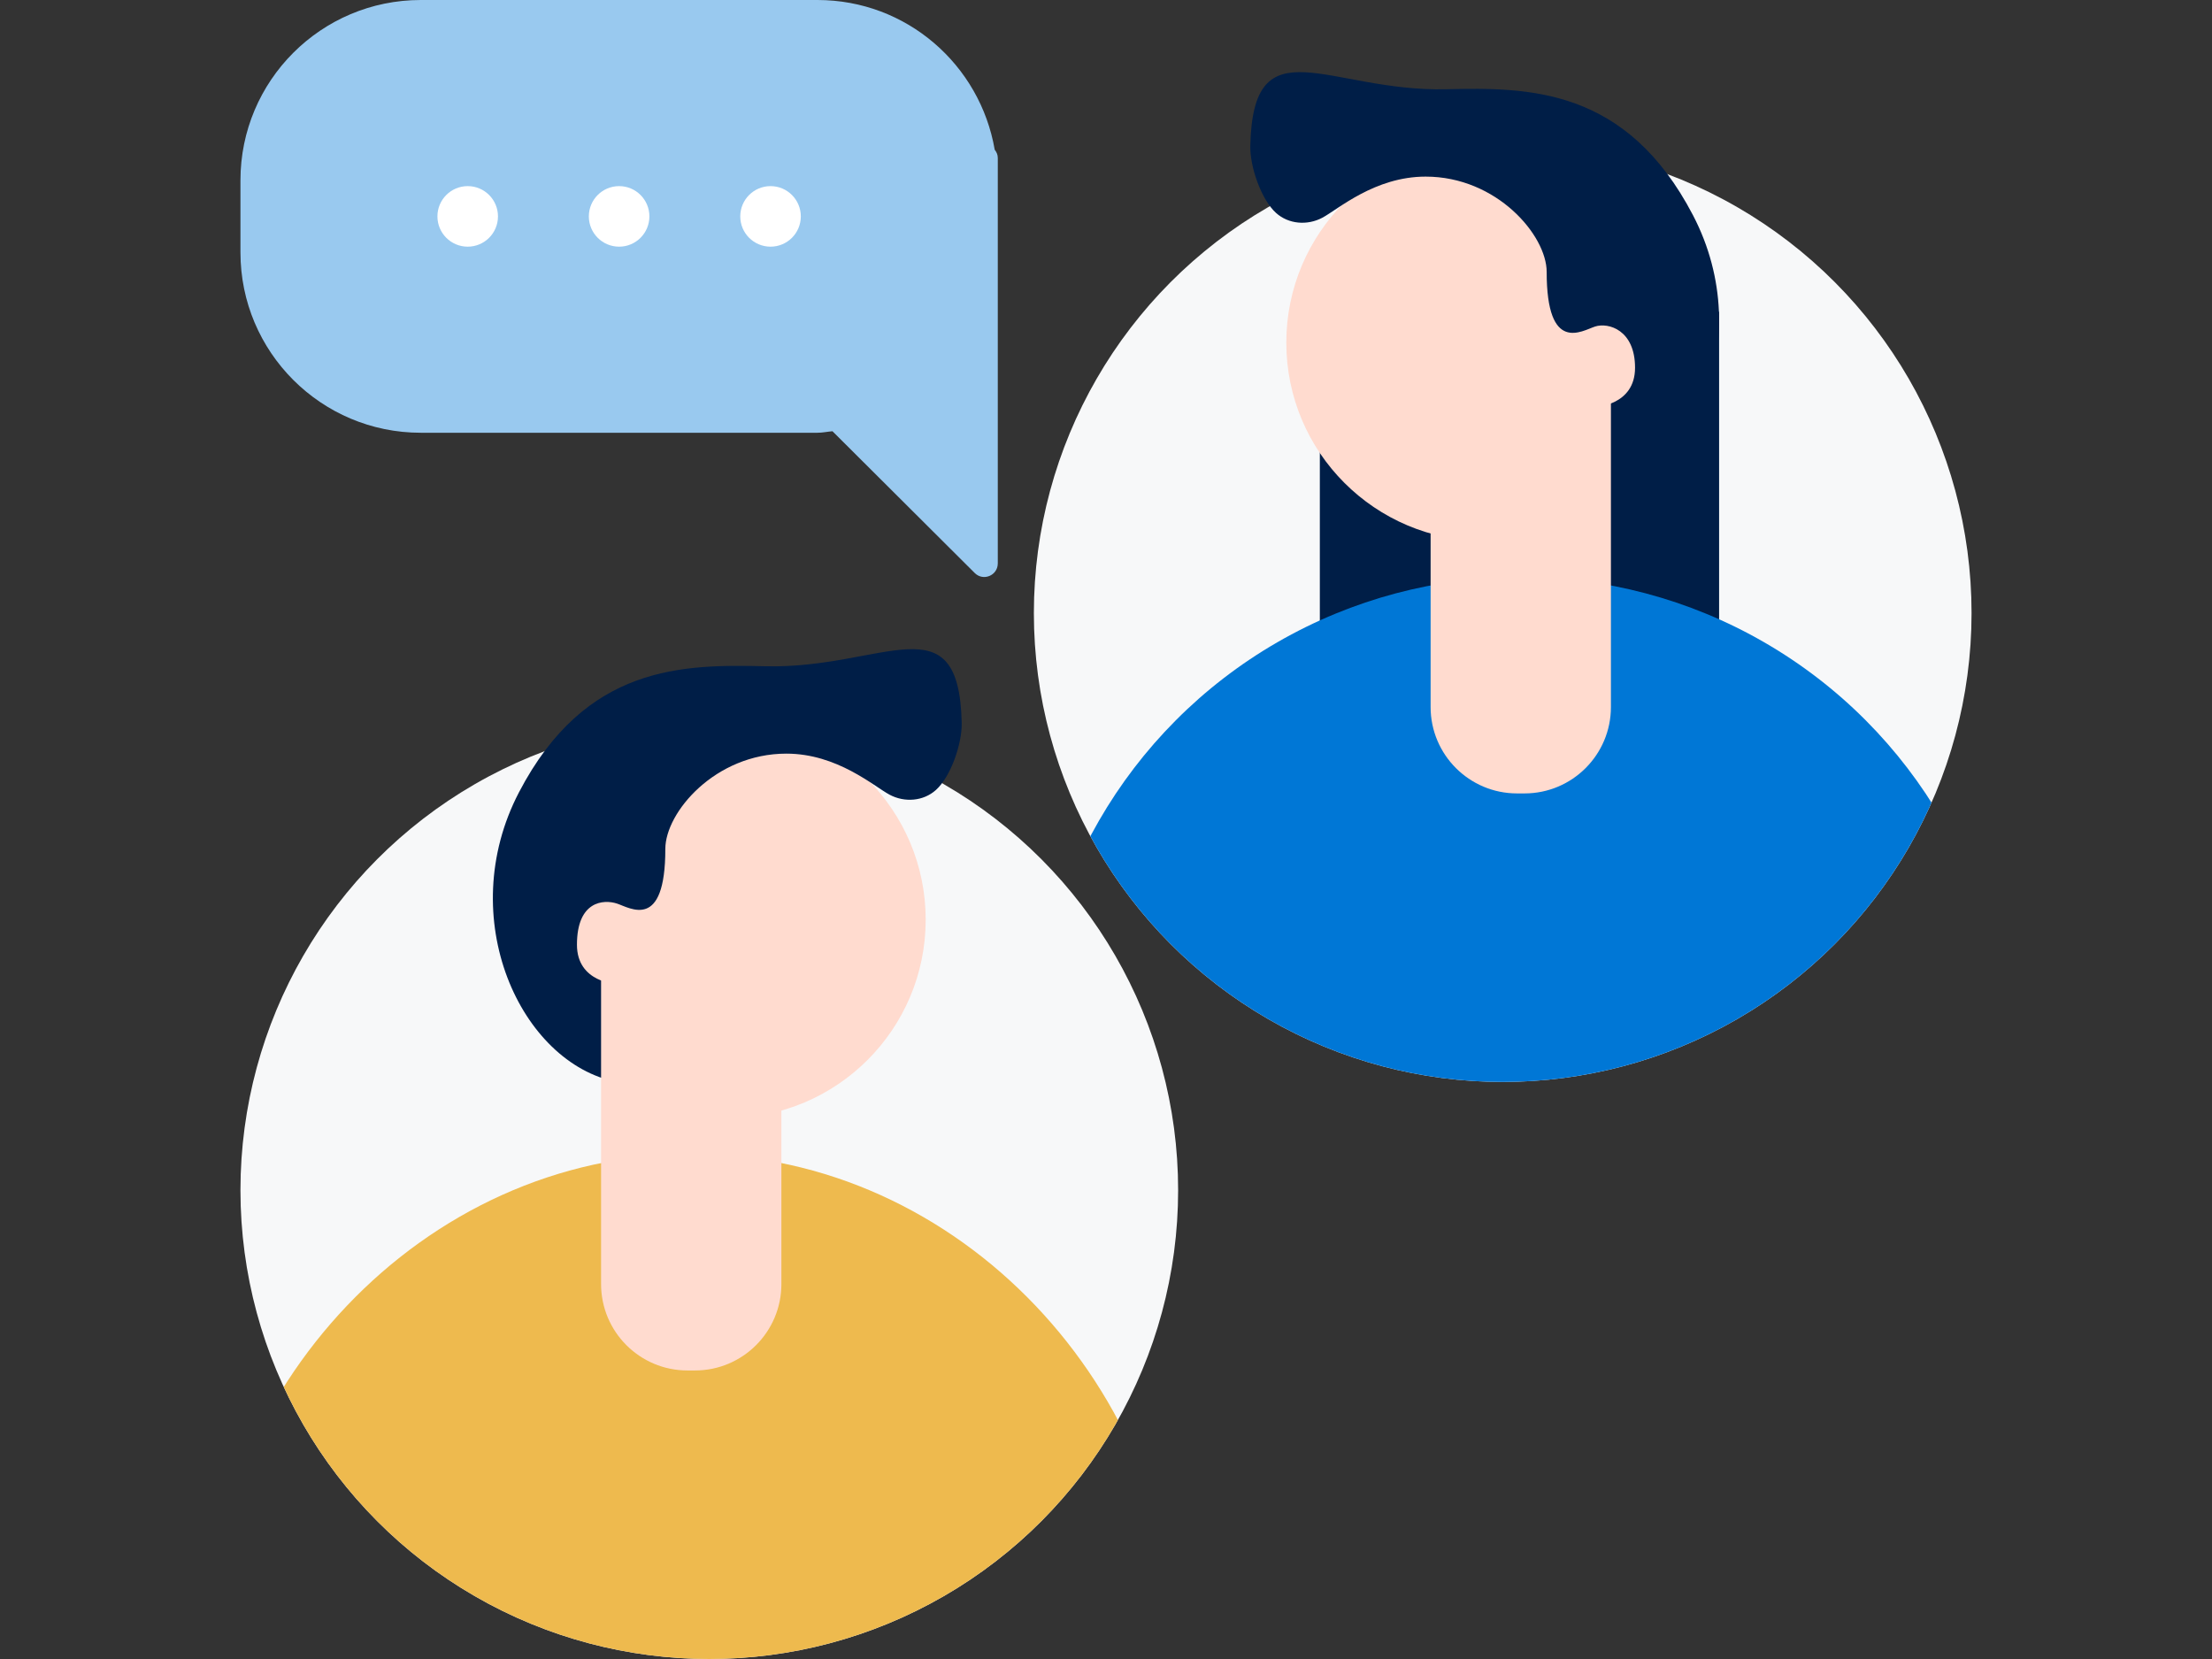 <svg id="a" xmlns="http://www.w3.org/2000/svg" xmlns:xlink="http://www.w3.org/1999/xlink" viewBox="0 0 64 48"><rect x="0" y="0" width="64" height="48" fill="#333333" stroke="none"/><defs><style>.d{fill:none;}.e{fill:#f7f8f9;}.f{fill:#0077d6;}.g{fill:#001e47;}.h{fill:#eeba4e;}.i{fill:#fff;}.j{fill:#ffdbcf;}.k{fill:#99c9ef;}.l{clip-path:url(#c);}.m{clip-path:url(#b);}</style><clipPath id="b"><circle class="d" cx="20.522" cy="34.435" r="13.565"/></clipPath><clipPath id="c"><circle class="d" cx="43.478" cy="17.739" r="13.565"/></clipPath></defs><g><g><circle class="e" cx="20.522" cy="34.435" r="13.565"/><g class="m"><path class="h" d="M34.087,48c0-7.78-6.307-14.609-14.087-14.609-7.78,0-14.087,6.829-14.087,14.609h28.174Z"/></g><circle class="j" cx="21.044" cy="26.609" r="5.739"/><path class="g" d="M17.848,31.304v-2.833s-1.155-.038-1.155-1.136c0-1.274,.774-1.316,1.155-1.193s1.402,.804,1.402-1.581c0-1.055,1.441-2.756,3.502-2.756,1.474,0,2.532,.946,2.988,1.189,.434,.231,.977,.189,1.34-.138,.427-.383,.758-1.336,.745-1.939-.077-3.576-2.252-1.561-5.671-1.64-2.374-.055-5.208-.057-7.139,3.648-1.897,3.641,.055,7.842,2.832,8.379Z"/><path class="j" d="M17.391,27.13h5.217v10.022c0,1.38-1.12,2.5-2.5,2.5h-.217c-1.38,0-2.5-1.12-2.5-2.5v-10.022h0Z"/></g><g><circle class="e" cx="43.478" cy="17.739" r="13.565"/><g class="l"><polygon class="g" points="47.367 9.021 44.448 9.021 38.187 9.021 38.187 20.139 44.448 20.139 47.367 20.139 49.739 20.139 49.739 9.021 47.367 9.021"/><circle class="f" cx="44" cy="30.783" r="14.087"/></g><circle class="j" cx="42.956" cy="9.913" r="5.739"/><path class="g" d="M46.152,14.609v-2.833s1.155-.038,1.155-1.136-.774-1.316-1.155-1.193-1.402,.804-1.402-1.581c0-1.055-1.441-2.756-3.502-2.756-1.474,0-2.532,.946-2.988,1.189-.434,.231-.977,.189-1.34-.138-.427-.383-.758-1.336-.745-1.939,.077-3.576,2.252-1.561,5.671-1.64,2.374-.055,5.208-.057,7.139,3.648,1.897,3.641-.055,7.842-2.832,8.379Z"/><path class="j" d="M43.891,10.435h.217c1.38,0,2.5,1.12,2.5,2.5v10.022h-5.217V12.935c0-1.38,1.12-2.5,2.5-2.5Z" transform="translate(88 33.391) rotate(180)"/></g><g><path class="k" d="M28.78,4.332c-.422-2.458-2.55-4.332-5.128-4.332H12.174c-2.881,0-5.217,2.336-5.217,5.217v2.087c0,2.881,2.336,5.217,5.217,5.217h11.478c.149,0,.288-.032,.434-.044l4.117,4.103c.247,.246,.666,.07,.666-.279V4.567c0-.094-.038-.17-.089-.235Z"/><g><circle class="i" cx="13.532" cy="6.261" r=".876"/><circle class="i" cx="17.913" cy="6.261" r=".876"/><circle class="i" cx="22.294" cy="6.261" r=".876"/></g></g></g></svg>